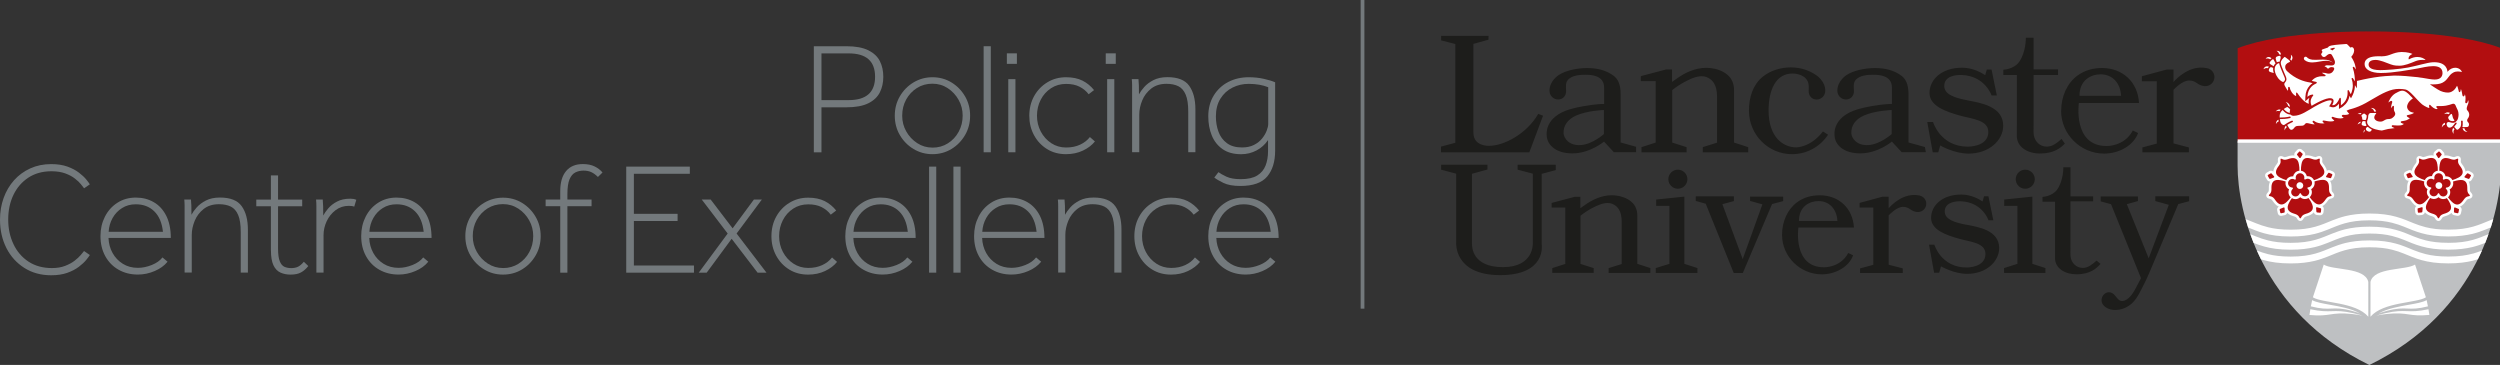 <?xml version="1.0" encoding="UTF-8"?>
<svg id="Layer_1" xmlns="http://www.w3.org/2000/svg" version="1.1" viewBox="0 0 566.09 82.64" preserveAspectRatio="xMinYMid meet">
  <rect x="0" y="0" width="566.09" height="82.64" fill="#333333" stroke="none"/>
  <!-- Generator: Adobe Illustrator 29.8.2, SVG Export Plug-In . SVG Version: 2.1.1 Build 3)  -->
  <defs>
    <style>
      .st0 {
        fill: #73797c;
      }

      .st1 {
        fill: #b20e10;
      }

      .st2 {
        fill: #1d1d1b;
      }

      .st3 {
        fill: #fff;
      }

      .st4 {
        fill: #bec0c2;
      }
    </style>
  </defs>
  <path class="st4" d="M566.35,31.97v5.54c0,10.28-5.04,33.03-29.84,45.14-24.79-12.11-29.84-34.87-29.84-45.14v-5.54h59.67Z"/>
  <path class="st1" d="M536.52,7.12s19.47-.28,29.84,3.8v21.04h-59.67V10.92c10.37-4.08,29.83-3.8,29.83-3.8"/>
  <path class="st3" d="M513.16,13.26c-.06.01-.11.02-.15.03.04-.06.1-.12.18-.19.13-.11.3-.2.51-.2.18,0,.41.07.67.27-.04.02-.08.04-.11.07-.08.06-.15.13-.22.2-.09-.08-.3-.2-.62-.2-.08,0-.16,0-.26.03ZM513.77,15.09c-.16-.05-.3-.07-.42-.07-.32,0-.52.15-.64.31-.09.12-.14.25-.17.34.04-.03.08-.05.13-.08.23-.14.43-.18.6-.18.12,0,.21.02.27.04.09-.19.2-.33.23-.35,0,0,0,0,0,0ZM513.98,14.06s-.04.06-.04.06h0s0,0,0,0h0s-.01.04-.01.04c-.01.03-.02.07-.02.11,0,.08.03.17.16.25.17.1.49.31.76.48.09-.25.24-.48.44-.66l-.41-.78h0s0,0,0,0v-.02s-.04-.05-.04-.05c-.03-.04-.08-.07-.14-.07-.05,0-.12.02-.2.09-.24.19-.41.43-.48.54ZM515.46,27.55c-.09.18-.11.37-.11.51,0,.01,0,.02,0,.03.01-.03.03-.06.05-.09.16-.29.39-.44.58-.52-.03-.13-.06-.26-.08-.39-.23.12-.36.29-.44.45ZM516.24,18.13c.38.31.6.42.73.42.08,0,.14-.04.21-.1.04-.06.1-.13.16-.22.05-.08.07-.17.07-.27,0-.19-.07-.39-.11-.47h0c-.04-.09-.91-2.06-1.14-2.85-.03-.1-.03-.23-.05-.29l-.02-.03s-.03-.01-.06-.01c-.06,0-.15.03-.24.07-.53.32-.72.79-.72,1.3,0,.96.69,2.06,1.18,2.45ZM514.72,15.52s0-.07.01-.11c0-.05-.31-.17-.35-.18-.12-.03-.28-.02-.37.08-.1.11-.27.38-.27.61,0,.09.02.16.08.23.05.07.15.13.29.17.27.08.52.15.75.22-.09-.29-.15-.58-.15-.87,0-.05,0-.11,0-.16ZM516.08,12.3s.06,0,.08,0c.15,0,.26.05.34.1-.04-.38-.18-.59-.34-.72-.18-.14-.39-.17-.55-.17-.04,0-.07,0-.11,0,.04.03.08.05.12.09.33.25.42.53.45.7ZM515.32,13.36c.03.12.07.25.11.37.01.03.14.38.13.39.02-.01.03-.02.05-.03,0,0,0,0,0,0,.13-.07.25-.11.37-.11.06,0,.12.01.17.03.04-.1.09-.24.14-.38.06-.16.11-.32.12-.41,0-.06.01-.13.01-.2,0-.1-.01-.2-.05-.27-.04-.07-.1-.11-.22-.11-.05,0-.11,0-.17.03-.21.06-.49.12-.62.31-.08.12-.06.26-.04.39h0ZM518.84,13.75c.2-.26.27-.49.27-.68,0-.22-.09-.39-.2-.51-.06-.08-.13-.13-.19-.17.01.04.02.09.03.15.02.09.03.18.03.26,0,.32-.13.53-.21.62.09.08.2.19.26.34ZM525.57,12.41v-.03c0-.09.08-.24.13-.32.08-.12.23-.25.16-.41-.04-.1-.15-.15-.15-.26,0-.06.03-.1.09-.15.06-.04.14-.08.23-.1.26-.08,1.07-.37,1.08-.37.08-.07.1-.15.2-.23.1-.08.27-.17.6-.24.84-.18,3.16-.32,3.38-.34.07,0,.16.04.25.12.14.11.3.28.42.42.06.07.11.13.15.18.04.05.06.07.06.07l.03.04.04-.04s.04-.02.09-.04c.05-.01.11-.03.18-.03.1,0,.2.02.29.09.09.07.17.18.22.38.03.1.04.2.04.29,0,.56-.38,1.11-.63,1.4l-.03.03.02.03c.86,1.27,1.02,2.44,1.02,2.82-.1-.15-.27-.4-.27-.4,0,0-.03-.04-.06-.08-.04-.04-.08-.09-.15-.11-.02,0-.04-.01-.06-.01-.04,0-.08.01-.11.04-.03.03-.05.08-.05.13,0,.05.01.1.04.16.38,1.09.45,2.27.45,2.91,0,.02,0,.04,0,.06-.15-.24-.37-.6-.37-.6-.07-.12-.15-.18-.23-.19-.04,0-.08.02-.11.06-.03.03-.04.07-.04.12,0,.03,0,.06.02.09.19.52.26,1.01.26,1.45,0,.6-.13,1.11-.25,1.47-.06.18-.12.33-.17.42-.01.03-.03.05-.04.07-.03-.05-.07-.12-.12-.2-.09-.16-.19-.35-.25-.5-.03-.07-.06-.12-.1-.16-.04-.04-.08-.06-.12-.06-.05,0-.09.03-.11.07-.02.04-.03.09-.03.16,0,.02,0,.05,0,.07,0,.11.01.22.01.33,0,1.02-.4,1.73-.8,2.19-.2.23-.4.39-.55.5-.07.05-.13.09-.17.12,0-.27,0-1.11,0-1.44,0-.06-.02-.12-.05-.17-.03-.04-.07-.08-.13-.08-.03,0-.07.01-.09.04-.03.02-.05.06-.06.1-.29.67-.58,1.05-.83,1.27-.25.22-.47.27-.63.27-.08,0-.14-.01-.18-.03.03-.06.08-.16.14-.28.09-.19.18-.44.18-.67,0-.16-.05-.32-.18-.43-.13-.11-.33-.18-.63-.18-.09,0-.19,0-.29.02-.69.08-1.67.52-2.48.93-.68.35-1.24.68-1.4.78-.16-.34-.22-.65-.22-.92,0-.4.12-.72.25-.95.06-.11.12-.2.17-.26.02-.03.04-.05.06-.07l.02-.02s.03-.03.05-.06c.02-.04.05-.09.05-.14,0-.04-.02-.08-.05-.1-.04-.03-.08-.04-.15-.04-.35.04-.61.16-.81.28-.14.09-.25.18-.33.25.05-1.09.45-1.8.87-2.26.44-.47.9-.66,1.01-.71.09-.04.15-.07.19-.11.04-.04.06-.09.06-.13,0-.02,0-.05,0-.06,0-.04-.03-.06-.06-.08-.07-.05-.16-.06-.17-.06,0,0-.25-.05-.5-.11-.12-.03-.25-.06-.34-.08-.03,0-.06-.02-.08-.02.73-.91,1.77-1.05,2.34-1.05.13,0,.23,0,.3.01.04,0,.06,0,.08,0,.02,0,.03,0,.03,0,.04,0,.08,0,.11,0,.09,0,.16-.02.21-.05.05-.03.08-.08.08-.13,0-.07-.04-.1-.07-.13-.03-.03-.06-.04-.06-.04,0,0-.02-.01-.02-.01-.04-.02-.15-.08-.42-.23-.09-.05-.14-.1-.17-.13-.03-.03-.03-.05-.03-.07v-.02c.06,0,.18.01.31.02.17.01.37.03.45.05.27.1.5.14.7.14.38,0,.65-.16.84-.34.18-.18.28-.39.34-.49.05-.09.08-.19.08-.27,0-.16-.09-.3-.23-.33-.08-.02-.22-.05-.37-.05-.18,0-.39.04-.54.2-.11.11-.2.14-.25.14-.04,0-.06,0-.08-.02h-.02s-.35-.34-.35-.34c-.14-.04-.23-.08-.28-.11-.05-.03-.05-.05-.05-.06l.02-.03s.03-.03.06-.04c.19-.12.3-.15.46-.15.17,0,.4.04.82.04.07,0,.14,0,.22,0,.31,0,.5-.11.62-.25.11-.14.14-.31.14-.46,0-.19-.05-.35-.05-.35,0,0-.22-.6-.63-1.29-.12-.19-.28-.27-.45-.27-.23,0-.45.13-.63.26-.17.13-.28.25-.29.26-.15.13-.3.18-.43.19-.15,0-.29-.07-.4-.17-.11-.11-.18-.25-.2-.38ZM527.8,11.22c.11.04.22.11.31.18,0,0,.03.02.03.02l.03-.03s.13-.11.26-.22c.06-.05.29-.2.27-.29-.02-.15-.66.02-.75.05-.09.03-.16.06-.22.08-.03.01-.05.03-.07.04l-.02.02c-.09.09.12.12.15.13ZM516.48,14.54c.16.57.71,1.86.97,2.46.08.2.14.32.14.33,0,0,.14.29.14.62,0,.15-.03.32-.13.46-.13.19-.24.33-.24.33h0s0,0,0,0h0s-.01.02-.01.02c0,.01-.02.04-.04.06-.03.06-.06.14-.06.24s.03.23.11.37c0,0,.1.18.22.39.12.21.26.45.34.56.03.04.06.08.09.11.03.03.05.05.06.06v-.02s.03-.1.03-.2c0-.02,0-.04,0-.06v-.03c0-.13.01-.3.02-.41,0-.11.1-.17.18-.17.07,0,.15.05.17.13.02.09.06.27.12.44h0s0,.02.02.05c.01.03.03.08.06.14.05.12.14.29.25.46.22.33.55.71,1,.89,0-.05,0-.11,0-.16,0-.22-.01-.38-.01-.44,0-.01,0-.03,0-.05,0-.03,0-.06.01-.09.01-.03.05-.07.09-.07h0s.06.02.09.03c.03.02.05.04.07.06.02.02.04.05.06.07h0l.02.02s.02.04.07.1c.04.06.1.15.18.26.16.22.38.51.65.8.48.54,1.09,1.08,1.65,1.2-.03-.16-.05-.31-.05-.46,0-.31.06-.62.18-.9-.06.05-.12.09-.16.13l-.79.66.04-1.02c.05-1.03.38-1.89,1-2.55.19-.2.4-.38.63-.53-.09-.02-.17-.04-.24-.06-.04-.01-.08-.02-.1-.03l-.22-.06c-1.36-.19-3.33-.79-5.2-2.55-.22-.2-.45-.56-.45-.96,0-.21.06-.42.22-.61.16-.19.41-.37.78-.51h0s0,0,0,0h0s.01,0,.01,0l.04-.02s.06-.05.06-.1c0-.06-.06-.19-.3-.38-.3-.24-.52-.4-.67-.51s-.21-.15-.21-.15h0s0,0,0,0h-.01s-.08,0-.17.1c-.17.16-.75.65-.75,1.25,0,.09.01.18.04.27ZM518.57,24.89h0s0-.04,0-.04c0-.05-.02-.13-.14-.24-.1-.09-.22-.18-.31-.26-.08-.06-.13-.1-.14-.11h-.01s-.03,0-.05,0c-.04,0-.1.01-.16.06-.02,0-.04.02-.08.04-.04.02-.09.05-.15.08-.11.06-.25.15-.4.26.02.03.05.07.08.1.18.22.46.48.8.64.15.07.31.12.48.16-.01-.07-.02-.13-.02-.19,0-.26.09-.46.1-.48h0ZM516.15,24.79c-.28,0-.49.11-.65.24-.08.07-.15.14-.2.21.03-.01.06-.03.09-.04.16-.06.3-.09.44-.09.13,0,.24.02.33.05.07-.11.16-.22.26-.33-.1-.02-.19-.04-.28-.04ZM518.04,23.29c-.17-.11-.36-.15-.49-.17.03.02.05.04.08.06.35.27.43.56.45.73.02,0,.04.01.05.02h.03s0,.02,0,.02l.02.02h0s.17.13.35.28c-.03-.53-.26-.8-.5-.95ZM554.42,25.87h.02c.05-.04.12-.11.21-.21.03-.04.07-.07.11-.1-.18-.08-.35-.12-.5-.12-.26,0-.48.11-.63.22-.08.06-.14.13-.19.19.03-.01.06-.02.09-.04.16-.05.3-.07.42-.07.22,0,.38.07.47.12h0ZM554.36,26.61c0,.2.14.44.27.59.1.11.23.13.36.17.15.03.29.07.45.06.12,0,.44-.06.31-.22-.07-.09-.14-.16-.19-.26-.05-.11-.1-.23-.15-.35-.06-.17-.1-.34-.13-.52,0-.05-.03-.13-.07-.19-.04-.06-.08-.1-.13-.1-.04,0-.1.02-.17.1-.28.3-.34.36-.45.48-.06.07-.09.15-.09.24ZM553.07,28.26c-.12.21-.15.43-.15.59v.02s.03-.06.05-.09c.22-.39.52-.52.67-.55-.01-.06-.02-.12-.02-.18,0-.08.01-.16.03-.24,0,0,0-.01,0-.02-.31.11-.49.28-.6.47ZM537.58,25.25c.08,0,.15,0,.21,0,.05,0,.1,0,.14,0h.02s.06,0,.09,0c-.11-.33-.28-.53-.47-.65-.2-.13-.42-.16-.59-.16-.05,0-.09,0-.13,0,.03.01.06.03.09.04.43.2.57.5.61.65h0s.03.1.03.1ZM555.58,29.05s-.07-.07-.09-.11c-.14.23-.2.45-.2.63,0,.35.2.62.33.77,0-.03-.02-.06-.03-.1-.03-.12-.04-.22-.04-.32,0-.28.1-.47.17-.56h0s.07-.09.07-.09c0-.01-.02-.02-.03-.03-.06-.07-.12-.14-.18-.19ZM558.05,29.14h0s-.01-.09-.01-.09h-.3s0,0,0,0h0s-.08,0-.14-.01c.1.35.28.55.48.67.21.13.44.16.6.16.01,0,.02,0,.04,0-.03-.01-.06-.03-.09-.05-.42-.23-.53-.54-.56-.69ZM517.62,28.46c-.25.24-.32.51-.32.74,0,.13.02.24.04.33,0-.03.02-.06.03-.1.09-.32.28-.52.45-.64-.04-.07-.09-.14-.13-.21-.03-.04-.05-.08-.07-.12ZM534.51,25.6c-.29,0-.53.13-.67.23.03,0,.06,0,.1-.01.05,0,.1,0,.15,0,.16,0,.29.03.4.07.08-.1.17-.19.26-.25-.08-.02-.16-.03-.23-.03ZM534.89,26.95s0,.04,0,.05c0,.05.01.07.06.09.05.03.14.05.31.07.08,0,.16.01.22.01.11,0,.18-.01.24-.03.02-.06.03-.11.05-.17.04-.12.08-.24.1-.33.02-.1.02-.2.03-.3,0-.06,0-.13.01-.19-.12-.11-.3-.29-.39-.35-.06-.04-.13-.08-.21-.08-.06,0-.14.02-.23.09-.09.06-.19.13-.26.2-.07.07-.11.14-.11.21,0,.04.01.09.05.15.11.17.13.31.13.43,0,.06,0,.12,0,.16ZM558.73,27.52c-.05-.08-.08-.17-.08-.27,0-.23.15-.41.27-.59.02-.02.03-.05.04-.07.11-.19.16-.39.16-.61,0-.3-.1-.68-.49-1.07,0-.01-.08-.09-.08-.3,0-.16.04-.39.17-.72.12-.3.24-.55.24-.82,0-.13-.03-.26-.1-.4-.05.22-.12.72-.43.71-.23,0-.22-.29-.19-.46,0-.04.01-.09.02-.15.02-.13.03-.31.03-.51,0-.29-.04-.62-.15-.92-.05.21-.1.35-.18.43-.03.03-.08.05-.13.06-.07,0-.12-.04-.16-.08-.04-.05-.06-.1-.08-.15-.03-.1-.04-.2-.04-.21,0,0-.04-.25-.1-.53-.06-.26-.14-.56-.21-.71-.01.1-.04.22-.06.32-.03.14-.06.36-.24.39-.13.02-.17-.1-.19-.2-.03-.13-.05-.26-.09-.39-.05-.2-.12-.45-.19-.63-.04-.1-.09-.18-.12-.22-.01.02-.02.05-.04.08-.04.08-.09.18-.17.3-.14.24-.35.52-.62.72-.53.4-.96.45-1.29.44-.53,0-1.43-.17-2.2-.68-.44-.29-1.2-.73-1.68-1.09l-.13-.1h.16c.17.01.34.02.51.02.75,0,1.56-.08,2.11-.35.67-.33,1-.74,1.31-1.16.31-.42.6-.84,1.18-1.16.35-.2.73-.26,1.07-.26.41,0,.74.09.9.14-.14-.52-.76-.98-1.51-.98-.54,0-1.15.23-1.69.84l-.09.1v-.13s0-.02,0-.02c0-.01,0-.04,0-.06,0-.06-.02-.14-.04-.23-.05-.19-.14-.45-.33-.71-.37-.52-1.11-1.04-2.59-1.04-.12,0-.24,0-.36.01-1.21.06-3.49.79-5.57,1.19-2.04.39-5.06.59-6.35.59-.48,0-.97-.04-1.38-.14-.42-.1-.77-.26-.99-.5-.15-.16-.23-.36-.23-.6,0-.47.25-.74.57-.89.32-.15.71-.18,1.02-.18.99,0,2.36.61,3.46,1.02.78.29,1.54.29,1.97.29,1.13,0,2.58-.61,3.31-.91.57-.24,1.06-.41,1.92-.41.2,0,.42.01.67.03-.31-.34-.98-.69-1.86-.69-.56,0-1.21.15-1.89.53l-.04.03-.03-.05c-.03-.06-.05-.13-.05-.2,0-.18.09-.38.26-.57.15-.16.36-.31.62-.42-.17-.09-.45-.19-.8-.27-.42-.1-.96-.17-1.54-.17-.06,0-.13,0-.2,0-.95.03-1.59.27-2.22.5-.63.24-1.25.47-2.14.47-.08,0-.16,0-.24,0-.18,0-.36-.01-.54-.01-.86,0-1.66.1-2.23.38-.57.28-.92.71-.92,1.41,0,.59.34,1.09.98,1.44.63.35,1.56.56,2.69.56.02,0,.05,0,.07,0,2.86-.02,6.29-.69,8.37-1.04.69-.12,2.16-.51,3.4-.51.57,0,1.1.08,1.49.32.39.24.64.63.64,1.23,0,.3-.07.67-.33.97-.26.3-.7.51-1.43.51-.84,0-1.81-.24-2.96-.41h-.09c-.24-.05-.5-.08-.78-.12-1.69-.2-3.87-.36-5.1-.36-.12,0-.23,0-.33,0-.94.03-2.74.14-4.43.41-1.76.28-3.41.67-3.92.79v.07l-.02,1.62-.45-.73s0,.06,0,.09c0,.68-.15,1.26-.28,1.62-.07.21-.15.37-.19.47-.02.04-.03.06-.04.09l-.37.72-.34-.57c-.11.69-.41,1.32-.86,1.84-.1.12-.33.33-.57.53-.02.02-.04.03-.06.05-.09.06-.15.11-.21.14l-.69.41v-1.21c-.14.19-.28.35-.43.47-.29.25-.6.37-.92.37-.11,0-.21-.01-.31-.04l-.57-.18.31-.5s.08-.13.13-.23c.12-.24.14-.39.14-.47,0-.02,0-.07-.02-.09-.04-.03-.14-.07-.33-.07-.08,0-.16,0-.24.02-.35.04-1.04.23-2.33.89-.67.34-1.31.72-1.95,1.12-.4.25-.82.48-1.24.71-.6.32-1.24.6-1.92.71-.19.03-.37.05-.56.05-.29,0-.54-.08-.71-.27-.29-.02-.56-.1-.8-.21-.27-.13-.49-.31-.67-.48-.14-.13-.24-.25-.33-.36-.33.29-.62.68-.66,1.16,0,.12-.01.24-.01.36,0,.06,0,.12,0,.19.06,0,.12,0,.18,0,1.32,0,2.05-.21,2.09-.22h.04c.08,0,.15.04.17.12v.05c0,.08-.04.15-.12.17-.01,0-.78.23-2.18.23-.05,0-.1,0-.15,0,.04.37.13.72.29.96.2.31.5.4.62.4,0,0,.04,0,.04,0,1.07-.75,1.77-.99,1.79-1,.02,0,.04,0,.06,0,.07,0,.14.05.17.12,0,.02,0,.04,0,.06,0,.07-.05.14-.13.17h-.03s-.07.04-.13.07c-.11.05-.29.13-.5.25-.14.07-.3.17-.48.27,0,.01-.01.02-.01.04,0,.03.01.07.05.13.16.23.32.53.44.7.09.12.24.26.44.26.18,0,.41-.11.68-.49.17-.2.37-.38.77-.39l.97-.05h.02s.03,0,.05,0c.04,0,.1-.02.16-.04.13-.04.28-.13.38-.27.07-.1.13-.17.21-.21.08-.05.16-.07.26-.07.16,0,.36.05.65.12.41.1.74.17.95.17.07,0,.12,0,.16-.02-.03-.03-.07-.07-.11-.11-.09-.09-.2-.19-.27-.29-.05-.07-.09-.14-.09-.21,0-.04.01-.08.04-.1.06-.06.12-.09.18-.09.07,0,.12.03.16.06.04.03.07.06.09.08.4.3,1.16.48,1.77.48.17,0,.33-.01.47-.04-.1-.06-.26-.16-.35-.27-.05-.06-.1-.12-.1-.19,0-.04.02-.09.05-.12.05-.05.12-.05.19-.05.18,0,.42.06.42.06,0,0,.04,0,.11.02.07.01.17.03.28.05.23.04.54.08.83.08.32,0,.62-.05.79-.18-.31-.29-.53-.5-.53-.5,0-.01-.08-.07-.08-.17,0-.04.01-.09.05-.13.04-.05.1-.07.16-.07.12,0,.24.07.25.07,0,0,.05.02.13.05.08.03.21.06.35.1.29.07.66.15,1.02.15.3,0,.58-.06.78-.2-.24-.1-.37-.23-.38-.24,0,0-.06-.06-.06-.16,0-.03,0-.07.03-.1.03-.05.08-.08.13-.1.05-.02.1-.02.14-.02.03,0,.05,0,.07,0,.11.01.21.02.31.02.57,0,.9-.16,1-.23l-.59-.72c.07-.03.23-.12.25-.12.07-.03.17-.1.28-.13.22-.05.54-.14.92-.26.77-.24,1.8-.63,2.86-1.22,2.07-1.14,4.11-2.56,6.14-3.05.5-.12,1-.16,1.47-.16.55,0,1.06.06,1.44.14.36.08.8.41,1.25.84.45.43.92.95,1.33,1.39.47.51.87.88,1.04,1.03.06.05.08.08.09.08,0,0,.06.05.16.12.1.07.25.17.42.27.32.19.72.39,1.08.46-.02-.12-.18-.87.15-.72.14.06.22.21.32.31.13.13.28.24.43.35.25.17.52.3.76.3.08,0,.16-.02.23-.05-.15-.18-.27-.33-.27-.33,0,0-.05-.05-.05-.13,0-.05.03-.1.08-.13.06-.03.14-.05.26-.05.04,0,.09,0,.15,0,.1,0,.26.01.45.01.35,0,.82-.02,1.23-.09.57-.1,1.07-.27,1.28-.34.07-.03.11-.04.11-.04,0,0,.15-.06.31-.06.09,0,.18.02.26.07.12.08.2.22.26.35.06.14.11.28.15.36.18.4.51.87.51,1.65,0,.11,0,.23-.02.36-.03.2-.08.65-.3.96-.38.53-.76.56-.8.56-.02,0-.09.01-.2.01-.07,0-.15,0-.23-.02-.27-.05-.53-.16-.73-.16-.06,0-.11.01-.16.04-.22.11-.27.27-.28.42,0,.18.08.35.12.41h0s.01.04.02.06c.02.04.05.09.09.14.09.1.23.2.47.2.03,0,.05,0,.08,0,.18-.02.36-.13.51-.25.14-.12.25-.26.29-.31l.02-.02.35-.49s.02-.02.04-.04c.03-.02.07-.05.12-.05.03,0,.06,0,.08.02.06.03.09.1.09.15,0,.04,0,.07-.02.1,0,.03-.02.05-.03.06,0,0-.03.04-.08.1-.04.05-.1.12-.15.18-.11.13-.21.26-.22.27v.02s-.02.04-.02.06c0,.04.01.09.09.16.1.09.19.19.27.3.07.08.12.17.23.2.23.07.46-.21.59-.35.11-.12.22-.26.27-.41.07-.22.09-.47.09-.66,0-.11,0-.21-.01-.28,0-.07-.01-.11-.01-.11,0,0,0-.02,0-.05,0-.03,0-.07.03-.11.02-.04.07-.07.13-.08h.04c.08,0,.14.04.16.09.02.04.02.08.02.09v.17c0,.13,0,.33,0,.51,0,.18-.02.35-.06.45,0,.02-.01.04-.01.06,0,.03,0,.04.02.06.01.01.03.03.05.03.04.02.1.02.12.02,0,0,.83-.03.83-.03h.01s.14,0,.24-.07c.1-.06.19-.17.22-.39,0-.05,0-.09,0-.13,0-.18-.05-.28-.11-.36-.06-.08-.14-.14-.2-.23ZM546.34,25.47c-.17-.03-.4-.09-.61-.21-.41-.24-.68-.72-.68-1.08,0-.39.23-.9.57-1.27.25-.27.53-.48.75-.64,0,0-.95-.97-1.04-1.05-.31-.27-.64-.53-1.04-.64-.43-.12-.83.02-1.22.21-.24.12-.5.24-.72.38-.94.59-1.4,1.65-1.54,2.05.04-.03.08-.07.13-.1.15-.11.32-.23.43-.26.04-.01.08-.02.11-.02.08,0,.14.03.17.09.03.05.04.1.04.15,0,.08-.02.15-.02.15,0,0-.02.05-.04.13-.03.09-.06.21-.1.35-.06.23-.11.53-.13.81.19-.28.37-.47.38-.48,0,0,.02-.02.04-.04.03-.02.06-.04.11-.04.03,0,.07.01.1.04.02.02.04.05.04.08,0,.03.01.07.01.11,0,.36-.08.72.11,1.05.16.29.26.52.11.84-.12.26-.4.5-.64.67-.15.1-.31.16-.54.19-.2.02-.52,0-.8.1-.35.11-.63.39-.99.47-.1.02-.21.03-.33.03-.41,0-.89-.13-1.18-.44-.15-.16-.2-.34-.2-.5,0-.44.37-.82.4-.85l.02-.03s.02-.05.02-.08v-.03s-.05-.02-.11-.02c-.04,0-.09,0-.15,0-.34,0-.91-.01-.92-.01,0,0-.23,0-.38.13l-.02.02s-.03.04-.06.07c-.04.06-.1.15-.13.25-.06.16-.02.37-.07.66-.05.26-.2.58-.22.79,0,.04,0,.08,0,.12,0,.3.13.53.23.67.36.49,1,.8,1.62.98.62.19,1.2.26,1.43.28.05,0,.08,0,.09,0,.09-.02,1.04-.28,1.37-.34.32-.06,1.13-.16,1.49-.2,0,0-.52-.26-.52-.26,0,0-.03-.02-.07-.05-.03-.03-.07-.08-.07-.15,0-.02,0-.05.02-.08.02-.05.06-.08.1-.1.04-.02.08-.02.12-.02.05,0,.09,0,.1.01.01,0,.14.02.33.03.2.01.47.03.74.03.21,0,.41,0,.59-.03.43-.05.66-.24.76-.34-.02,0-.05-.01-.08-.02-.09-.02-.19-.04-.24-.07-.07-.03-.2-.09-.26-.13-.02-.02-.06-.04-.09-.07-.03-.03-.05-.08-.05-.13,0,0,0-.02,0-.02,0-.04.03-.07.05-.09.03-.02.06-.03.09-.05.06-.02.11-.03.12-.03,0,0,.16-.02.38-.06.21-.04.48-.09.67-.16.28-.1.62-.33.77-.45-.05-.02-.11-.04-.18-.08-.15-.07-.32-.16-.42-.27,0,0-.03-.03-.05-.06-.03-.04-.06-.08-.06-.14v-.04s.05-.05.08-.07c.03-.02.06-.03.09-.04.06-.02.11-.03.11-.03,0,0,.05,0,.12-.02.08-.02.18-.04.3-.07.23-.06.52-.14.71-.25.11-.06.19-.12.21-.18,0,0-.02,0-.03,0-.05-.01-.12-.02-.21-.04ZM534,27.9c-.08.11-.13.21-.17.3.02-.02.05-.04.08-.06.2-.16.39-.23.55-.25.01-.07.03-.13.04-.17v-.03s0,0,0,0c.02-.05.04-.11.05-.16-.26.07-.45.21-.57.38ZM535.98,28.78c-.05.04-.1.09-.13.12-.02.02-.05.05-.07.08-.02.03-.04.07-.04.09,0,.03-.02.08-.02.14,0,.07.02.16.08.25.06.09.17.19.36.27.15.07.27.09.37.09.19,0,.31-.09.4-.21.07-.1.11-.21.13-.29-.34-.16-.66-.36-.92-.62-.04,0-.1.03-.15.07ZM535.87,28.38c-.11-.17-.23-.44-.23-.77,0-.05,0-.1,0-.15h0c-.12-.02-.28-.03-.38-.03-.02,0-.04,0-.05,0h-.03s-.07,0-.09,0c-.05,0-.08,0-.12.05-.04.04-.09.13-.14.29-.03.09-.07.23-.07.35,0,.06.01.11.04.16.03.04.06.08.13.11.28.11.48.15.65.15h.03s.11-.01.16-.04c.05-.03.08-.06.1-.11ZM535.41,29.33c-.2.25-.23.54-.23.74,0,0,0,.02,0,.02.01-.03.03-.06.05-.09.07-.14.16-.25.24-.33-.04-.09-.06-.18-.06-.28,0-.02,0-.04,0-.06ZM521.83,13.59c.25.21.55.36.85.44.3.08.6.11.89.11.57,0,1.11-.11,1.64-.2.53-.09,1.05-.18,1.58-.18.52,0,1.06.12,1.5.45-.4-.38-.94-.59-1.48-.66-.55-.08-1.1-.05-1.63-.03-.54.02-1.07.05-1.57,0-.5-.06-.95-.23-1.24-.55l-.04-.04c-.17-.14-.42-.11-.56.06-.14.18-.11.44.06.58h.01Z"/>
  <path class="st3" d="M523.26,69.37c.09-.48.18-.95.29-1.41h0c.89.49,2.38.75,4.09,1.06,2.23.39,4.89.87,6.75,1.96-.47-.19-1.04-.38-1.76-.57-2.37-.64-3.58-.59-4.76-.54-1.14.05-2.32.09-4.61-.5ZM549.89,70.02c-2.41.52-3.67.48-4.88.43-1.25-.04-2.44-.08-4.86.46-.89.2-1.56.39-2.08.57.58-.14,1.33-.27,2.32-.38,2.54-.27,3.79-.09,5,.09,1.15.17,2.34.34,4.71.12-.06-.44-.13-.87-.21-1.29ZM538.65,70.98c.47-.19,1.04-.38,1.75-.57,2.37-.64,3.58-.59,4.76-.54,1.14.05,2.32.09,4.61-.5-.09-.48-.18-.95-.29-1.41,0,0,0,0,0,0-.89.5-2.38.76-4.09,1.06-2.24.39-4.89.87-6.75,1.96ZM528.02,70.46c-1.21.04-2.46.08-4.87-.43-.08.43-.15.85-.21,1.29,2.36.23,3.55.05,4.7-.12,1.21-.18,2.46-.36,5-.09.99.11,1.74.24,2.32.38-.51-.18-1.18-.37-2.08-.57-2.42-.54-3.6-.5-4.86-.46ZM526.18,59.91l-2.46,7.41c2.07,1.34,9.69,1.01,12.55,4.4v-7.89c-.77-3.37-8.02-2.58-10.09-3.92ZM546.85,59.91c-2.07,1.34-9.32.55-10.09,3.92v7.89c2.86-3.39,10.48-3.06,12.55-4.4l-2.46-7.41Z"/>
  <g>
    <path class="st3" d="M513.01,40.14l.34.59c.14.23.39.38.66.38h.02c-.16.3-.26.69-.28,1.2,0,.09,0,.19,0,.29,0,.25,0,.62-.08.78-.04.07-.11.15-.18.22-.16.18-.43.48-.3.88h0c.13.41.52.49.76.54.1.02.2.04.27.08.17.08.39.38.53.58.06.08.11.16.17.23.34.44.71.73,1.09.88-.29.16-.46.5-.38.83l.14.66c.07.35.39.6.75.6.05,0,.11,0,.16-.02l.66-.14c.28-.06.49-.27.57-.53.26.26.61.48,1.06.64.08.03.18.06.27.09.24.07.59.18.72.32.05.06.1.15.16.24.12.21.32.56.75.56h0s0,0,0,0c.42,0,.63-.35.75-.56.05-.09.1-.18.16-.24.12-.14.48-.25.72-.32.1-.03.19-.06.27-.09.52-.19.91-.45,1.17-.77.02.12.08.24.16.34.13.16.31.26.51.28l.68.07s.05,0,.08,0c.39,0,.72-.3.76-.69l.07-.68c.02-.2-.04-.4-.17-.56-.05-.06-.1-.11-.16-.15.33-.16.64-.43.93-.8.06-.07.11-.15.17-.23.14-.2.36-.5.53-.58.07-.03.17-.05.27-.08.24-.05.63-.13.76-.54h-.01s0,0,0,0h.01c.13-.4-.14-.7-.3-.88-.07-.07-.14-.15-.18-.22-.09-.16-.09-.53-.09-.78,0-.1,0-.2,0-.29-.02-.6-.16-1.03-.37-1.35.03,0,.06,0,.1,0,.3,0,.58-.18.7-.46l.27-.62c.08-.19.09-.39.01-.58-.07-.19-.22-.34-.4-.42l-.62-.27c-.1-.04-.2-.06-.31-.06-.17,0-.33.06-.46.16-.05-.36-.21-.74-.48-1.14-.05-.08-.11-.15-.17-.23-.15-.2-.37-.5-.39-.68,0-.08,0-.18.01-.28.02-.24.07-.64-.28-.89l-.05.07h0s.05-.07.05-.07c-.12-.09-.26-.13-.41-.13-.2,0-.36.07-.52.14-.09.04-.19.08-.26.1-.02,0-.05,0-.08,0-.2,0-.47-.09-.69-.17-.1-.03-.19-.06-.28-.09-.31-.09-.6-.13-.87-.13-.16,0-.34.02-.53.07.06-.12.08-.24.07-.37-.01-.2-.1-.39-.25-.53l-.51-.45c-.14-.13-.32-.19-.51-.19-.22,0-.42.09-.57.25l-.45.51c-.19.21-.24.51-.15.76-.13-.02-.25-.03-.36-.03-.26,0-.55.04-.87.13-.09.02-.18.06-.28.09-.22.07-.49.17-.69.17-.03,0-.06,0-.08,0-.08-.02-.17-.06-.26-.1-.16-.07-.32-.14-.52-.14-.15,0-.3.05-.41.13h0s0,0,0,0c-.34.25-.3.65-.28.89.01.1.02.2.01.28-.02.18-.24.48-.39.68-.06.08-.12.16-.17.23-.31.46-.47.9-.49,1.31-.14-.13-.33-.21-.53-.21-.13,0-.27.04-.38.1l-.59.34c-.18.1-.3.27-.35.46-.05.2-.02.4.08.58"/>
    <path class="st3" d="M520.8,38.65c.76,0,1.39.54,1.54,1.25.07,0,.14-.01.21-.01.68,0,1.28.44,1.49,1.08.23.72-.08,1.49-.72,1.85.14.29.18.61.14.93-.07.41-.29.78-.63,1.02-.27.2-.59.3-.92.3-.39,0-.77-.15-1.06-.41-.29.28-.68.44-1.08.44-.33,0-.65-.1-.92-.3-.61-.44-.81-1.25-.51-1.92-.28-.15-.51-.38-.65-.67-.19-.37-.22-.8-.09-1.2.21-.65.81-1.08,1.49-1.08.06,0,.12,0,.17,0,.06-.31.21-.6.43-.83.3-.3.69-.46,1.11-.46"/>
    <path class="st1" d="M521.01,38.66c.66.09,1.2.59,1.33,1.24.07,0,.14-.01.21-.01.61,0,1.16.35,1.42.9.53-.14.99-.38,1.27-.52,1.24-.61,1.33-1.43.68-2.4-.19-.29-.61-.74-.66-1.19-.03-.33.1-.67-.02-.75h0c-.12-.09-.4.14-.72.21-.44.09-.99-.16-1.33-.26-1.12-.32-1.87.02-2.07,1.39-.05.32-.13.84-.1,1.4M520.69,35.76c.07.06.18.06.24-.01l.44-.72c.06-.07.06-.18-.01-.24l-.51-.45c-.07-.06-.18-.06-.24.01l-.45.51c-.06.07-.06.18.01.24l.52.67ZM516.45,40.28c.28.14.72.37,1.24.51.26-.53.8-.86,1.4-.86.06,0,.12,0,.17.01.05-.31.21-.6.43-.83.26-.27.61-.42.98-.45.03-.55-.05-1.06-.1-1.37-.2-1.37-.95-1.7-2.08-1.39-.33.1-.89.35-1.33.26-.33-.07-.61-.3-.72-.21s.01.42-.02.75c-.05.44-.46.9-.66,1.19-.65.97-.56,1.79.68,2.4M513.52,39.84l.34.59c.05.08.15.11.24.06l.79-.29c.08-.05.11-.15.06-.24l-.55-.64c-.05-.08-.15-.11-.24-.06l-.59.34c-.08.05-.11.15-.06.24M526.8,40.14l.82.2c.09.04.19,0,.23-.09l.27-.62c.04-.09,0-.19-.09-.23l-.62-.27c-.09-.04-.19,0-.23.09l-.47.7c-.04.09,0,.19.09.23M517.32,47.1c-.02-.09-.11-.15-.21-.13l-.78.32c-.09.02-.15.11-.13.21l.14.66c.02.09.11.15.21.13l.66-.14c.09-.02.15-.11.13-.21l-.03-.84ZM527.37,42.31c-.04-1.16-.6-1.77-1.96-1.54-.31.05-.82.13-1.33.33.16.68-.15,1.39-.75,1.73.14.29.19.61.14.93-.06.34-.22.66-.47.89.29.43.63.77.84.98.97.99,1.77.82,2.49-.1.22-.27.52-.81.92-.99.31-.13.66-.11.71-.26h0c.04-.14-.26-.34-.42-.62-.22-.39-.15-1-.17-1.34M518.34,42.88c-.28-.15-.51-.38-.65-.67-.18-.35-.22-.74-.12-1.11-.49-.18-.97-.26-1.27-.31-1.36-.23-1.92.38-1.96,1.54-.01.35.06.96-.17,1.34-.17.29-.47.48-.42.62h0c.05.14.41.12.71.26.41.18.71.71.92.99.72.92,1.53,1.08,2.49.1.21-.21.54-.55.83-.97-.5-.46-.64-1.19-.36-1.8M525.44,47.15l-.81-.23c-.1,0-.18.06-.19.15l.07.84c0,.09.06.18.15.19l.68.07c.09,0,.18-.06.19-.15l.07-.68c0-.1-.06-.18-.16-.19M523.41,45.94c.64,1.22.23,1.94-.86,2.34-.33.12-.93.24-1.23.57-.22.25-.32.6-.46.6s-.24-.35-.46-.6c-.3-.33-.9-.45-1.23-.57-1.09-.4-1.5-1.12-.86-2.34.14-.26.35-.68.65-1.07.24.15.52.22.81.22.41,0,.79-.16,1.08-.43.29.26.66.41,1.06.41.29,0,.58-.08.83-.23.32.41.54.84.68,1.11"/>
    <path class="st1" d="M518.79,42.42c.08.03.17.04.26.05,0,0,0,0,0,0,.05,0,.09.03.13.07.05.07.04.17-.02.23h0c-.06.05-.11.11-.16.17-.32.44-.22,1.05.22,1.36.44.32,1.05.22,1.36-.22.05-.07.09-.15.12-.23h0s.06-.08.11-.1c.09-.03.18.01.21.09h0c.03.07.07.14.11.21.32.44.93.53,1.36.22.44-.32.53-.93.22-1.36-.05-.07-.11-.14-.18-.19h0s-.06-.08-.06-.13c0-.09.07-.16.16-.17,0,0,0,0,0,0,.08,0,.16-.02.23-.04.51-.17.79-.72.63-1.23-.17-.51-.72-.79-1.23-.63-.09.03-.16.07-.24.11h0s-.09.03-.14.02c-.09-.03-.13-.12-.12-.2h0c.02-.08.03-.15.03-.24,0-.54-.44-.98-.98-.98s-.98.44-.98.98c0,.09.01.18.03.26h0s0,.1-.03.14c-.05.07-.15.09-.23.05h0c-.07-.04-.14-.08-.22-.1-.51-.17-1.06.11-1.23.63-.17.51.11,1.06.63,1.23"/>
    <path class="st3" d="M520,42.02c0-.43.34-.77.77-.77s.77.34.77.77-.34.77-.77.77-.77-.34-.77-.77"/>
  </g>
  <g>
    <path class="st3" d="M560.01,40.14l-.34.59c-.13.23-.39.38-.66.38h-.02c.16.3.26.69.28,1.2,0,.09,0,.19,0,.29,0,.25,0,.62.08.78.04.07.11.15.18.22.16.18.43.48.3.88h0c-.13.41-.52.49-.76.54-.1.02-.2.04-.27.08-.17.08-.39.38-.53.58-.06.08-.11.16-.17.23-.34.44-.71.73-1.09.88.29.16.46.5.38.83l-.14.66c-.07.35-.39.6-.75.6-.05,0-.11,0-.16-.02l-.66-.14c-.28-.06-.49-.27-.57-.53-.26.26-.61.48-1.06.64-.08.03-.18.06-.27.09-.24.07-.59.18-.72.32-.05.06-.1.15-.16.24-.12.21-.32.56-.75.56h0s0,0,0,0c-.42,0-.63-.35-.75-.56-.05-.09-.1-.18-.16-.24-.12-.14-.48-.25-.72-.32-.1-.03-.19-.06-.27-.09-.52-.19-.91-.45-1.17-.77-.02.12-.08.24-.16.34-.13.16-.31.26-.51.28l-.68.07s-.05,0-.08,0c-.39,0-.72-.3-.76-.69l-.07-.68c-.02-.2.04-.4.17-.56.05-.06.1-.11.16-.15-.33-.16-.64-.43-.93-.8-.06-.07-.11-.15-.17-.23-.14-.2-.36-.5-.53-.58-.07-.03-.17-.05-.27-.08-.24-.05-.63-.13-.76-.54h.01s0,0,0,0h-.01c-.13-.4.14-.7.3-.88.07-.07.14-.15.18-.22.09-.16.09-.53.09-.78,0-.1,0-.2,0-.29.02-.6.16-1.03.37-1.35-.03,0-.06,0-.1,0-.3,0-.58-.18-.7-.46l-.27-.62c-.08-.19-.09-.39-.01-.58.07-.19.22-.34.4-.42l.62-.27c.1-.04.2-.06.31-.06.17,0,.33.06.46.16.05-.36.21-.74.48-1.14.05-.08.11-.15.17-.23.15-.2.37-.5.39-.68,0-.08,0-.18-.01-.28-.02-.24-.07-.64.28-.89l.05.07h0s-.05-.07-.05-.07c.12-.09.26-.13.41-.13.2,0,.36.07.52.14.09.04.19.08.26.1.02,0,.05,0,.08,0,.2,0,.47-.09.69-.17.1-.03.19-.06.28-.09.31-.09.6-.13.87-.13.16,0,.34.02.53.07-.06-.12-.08-.24-.07-.37.01-.2.1-.39.25-.53l.51-.45c.14-.13.32-.19.51-.19.22,0,.42.09.57.25l.45.51c.19.21.24.51.15.76.13-.02.25-.03.36-.03.26,0,.55.04.87.13.09.02.18.06.28.09.22.07.49.17.69.17.03,0,.06,0,.08,0,.08-.02.17-.06.26-.1.16-.07.32-.14.52-.14.15,0,.3.05.41.13h0s0,0,0,0c.34.25.3.65.28.89-.01.1-.02.2-.01.28.02.18.24.48.39.68.06.08.12.16.17.23.31.46.47.9.5,1.31.14-.13.33-.21.53-.21.13,0,.27.04.38.1l.59.34c.18.1.3.27.35.46.05.2.02.4-.08.58"/>
    <path class="st3" d="M552.21,38.65c-.76,0-1.39.54-1.54,1.25-.07,0-.14-.01-.21-.01-.68,0-1.28.44-1.49,1.08-.23.72.08,1.49.72,1.85-.14.29-.18.61-.14.93.07.41.29.78.63,1.02.27.2.59.3.92.3.39,0,.77-.15,1.06-.41.29.28.68.44,1.08.44.33,0,.65-.1.92-.3.61-.44.81-1.25.51-1.92.28-.15.51-.38.65-.67.19-.37.22-.8.09-1.2-.21-.65-.81-1.08-1.49-1.08-.06,0-.12,0-.17,0-.06-.31-.21-.6-.43-.83-.3-.3-.69-.46-1.11-.46"/>
    <path class="st1" d="M552.01,38.66c.03-.56-.05-1.08-.1-1.4-.2-1.37-.95-1.7-2.07-1.39-.33.1-.89.35-1.33.26-.33-.07-.61-.3-.72-.21h0c-.12.09.01.42-.02.75-.05.44-.46.9-.66,1.19-.65.97-.56,1.79.68,2.4.28.14.74.37,1.27.52.26-.54.8-.9,1.42-.9.07,0,.14,0,.21.01.13-.65.67-1.15,1.33-1.24M552.84,35.1c.07-.06.08-.17.01-.24l-.45-.51c-.06-.07-.17-.08-.24-.01l-.51.45c-.07.06-.08.17-.01.24l.44.72c.06.07.17.08.24.01l.52-.67ZM556.57,40.28c1.24-.61,1.33-1.43.68-2.4-.2-.29-.61-.74-.66-1.19-.03-.33.1-.67-.02-.75s-.4.14-.72.21c-.44.09-.99-.16-1.33-.26-1.12-.32-1.87.02-2.08,1.39-.05.31-.13.83-.1,1.37.37.03.71.19.98.45.23.23.38.52.43.83.06,0,.12-.01.17-.01.6,0,1.14.34,1.4.86.51-.14.96-.37,1.24-.51M559.5,39.84c.05-.08.02-.19-.06-.24l-.59-.34c-.08-.05-.19-.02-.24.06l-.55.64c-.05.08-.02.19.06.24l.79.29c.08.05.19.02.24-.06l.34-.59M546.22,40.14c.09-.04.13-.14.09-.23l-.47-.7c-.04-.09-.14-.13-.23-.09l-.62.27c-.08.04-.12.14-.09.23l.27.62c.04.09.14.13.23.09l.82-.2M555.67,47.94c-.02.09.04.19.13.21l.66.14c.09.02.19-.04.21-.13l.14-.66c.02-.09-.04-.18-.13-.21l-.78-.32c-.09-.02-.19.04-.21.13l-.03.84ZM545.65,42.31c-.01.35.06.96-.17,1.34-.17.29-.47.48-.42.62h0c.05.14.4.12.71.26.41.18.71.72.92.99.72.92,1.53,1.08,2.49.1.21-.22.55-.56.84-.98-.25-.24-.41-.55-.47-.89-.05-.32,0-.64.14-.93-.6-.34-.91-1.04-.75-1.73-.51-.2-1.02-.28-1.33-.33-1.36-.23-1.92.38-1.96,1.54M554.68,42.88c.28.61.14,1.34-.36,1.8.29.42.62.75.83.97.97.99,1.77.82,2.49-.1.22-.27.52-.81.92-.99.31-.14.67-.12.71-.26h0c.04-.14-.26-.34-.42-.62-.22-.39-.15-1-.17-1.34-.04-1.16-.6-1.77-1.96-1.54-.3.05-.78.13-1.27.31.1.37.06.77-.12,1.11-.15.29-.37.52-.65.67M547.58,47.15c-.1,0-.17.09-.16.19l.07.68c0,.09.09.16.19.15l.68-.07c.09,0,.16-.09.15-.19l.07-.84c0-.09-.09-.16-.19-.15l-.81.23M549.6,45.94c.14-.27.36-.7.68-1.11.25.15.53.23.83.23.39,0,.77-.15,1.06-.41.29.28.68.43,1.08.43.29,0,.56-.08.81-.22.3.4.52.81.65,1.07.64,1.22.23,1.94-.86,2.34-.33.12-.93.24-1.23.57-.22.25-.31.6-.46.6s-.24-.35-.46-.6c-.3-.33-.9-.45-1.23-.57-1.09-.4-1.5-1.12-.86-2.34"/>
    <path class="st1" d="M554.23,42.42c-.08.03-.17.04-.26.05,0,0,0,0,0,0-.05,0-.1.03-.13.07-.05.07-.04.17.03.23h0c.06.05.11.11.16.17.32.44.22,1.05-.22,1.36-.44.32-1.05.22-1.36-.22-.05-.07-.09-.15-.12-.23h0s-.06-.08-.11-.1c-.09-.03-.18.01-.21.09h0c-.03.07-.07.14-.11.21-.32.44-.93.53-1.37.22-.44-.32-.53-.93-.22-1.36.05-.07.11-.14.18-.19h0s.06-.08.06-.13c0-.09-.07-.16-.16-.17,0,0,0,0,0,0-.08,0-.16-.02-.23-.04-.51-.17-.79-.72-.63-1.23.17-.51.72-.79,1.23-.63.09.03.16.07.23.11h0s.09.03.14.02c.09-.03.13-.12.12-.2h0c-.02-.08-.03-.15-.03-.24,0-.54.44-.98.98-.98s.98.44.98.98c0,.09-.01.18-.03.26h0s0,.1.03.14c.05.07.15.09.23.05h0c.07-.04.14-.08.22-.1.51-.17,1.06.11,1.23.63.17.51-.11,1.06-.63,1.23"/>
    <path class="st3" d="M553.02,42.02c0-.43-.34-.77-.77-.77s-.77.34-.77.77.34.77.77.77.77-.34.77-.77"/>
  </g>
  <path class="st2" d="M396.02,25.1c0-3.08.91-5.92,3.12-7.72,1.68-1.37,4.02-2.12,6.35-2.12s4.2.7,5.76,1.76c0,0,2.06,1.29,2.06,3.52,0,1.1-.88,2-1.96,2s-1.86-.86-1.8-2c.02-.54.1-1.47-.23-2.15-.9-1.83-3.46-1.74-3.46-1.74-3.75,0-5.39,3.74-5.39,8.36,0,6.14,3.37,8.36,6.26,8.36,0,0,3.25.05,6.05-3.61l1.16.74c-1.75,2.66-4.74,4.41-8.15,4.41-5.39,0-9.76-4.4-9.76-9.82ZM403.77,44.52h-7.49v.98l2.79.77-4.46,12.4-4.6-12.44,2.61-.7v-1.08h-8.64v1.05l2.26.63,6.34,15.68h2.06l6.62-15.61,2.51-.66v-1.01ZM349.11,39.39h0s0-.02,0-.03l3.17-.84v-1.22h-8.64v1.12l3.44.9v15.85s.25,5.32-6.76,5.32-7.01-4.62-7.01-5.32v-15.82l3.5-.97v-1.08h-10.49v1.12l3.41.91v15.59s-.58,7.38,9.97,7.38,9.4-6.96,9.4-6.96v-15.94ZM488.03,45.53l3.07.84-4.56,12.12-4.95-12.26,2.51-.7v-1.05h-8.43v1.12l2.34.63,6.79,16.76c-.45.82-.88,1.64-1.3,2.47-.51.99-1.61,2.59-2.85,2.7-1.15.1-1.45-1.29-2.35-1.78-1.64-.89-3.16,1.29-2.06,2.66.54.68,1.48,1.09,2.32,1.14.92.06,1.89-.11,2.72-.51.46-.22.93-.51,1.32-.84.79-.7,1.37-1.57,1.86-2.49.81-1.53,1.58-3.04,2.25-4.64.58-1.36,1.15-2.73,1.73-4.09.7-1.65,1.39-3.31,2.09-4.96.61-1.43,1.2-2.87,1.81-4.3.29-.69.58-1.38.87-2.08,0-.02.01-.04.02-.05l2.47-.66v-1.12h-7.66v1.08ZM349.4,26.2l-.93-.35h0s-.16-.06-.16-.06c-2.59,4.51-7.75,7.23-11.13,7.23,0,0-3.55.18-3.55-2.98h0V9.94l3.4-.95.04-.87h-10.75v1.02l3.22.83v22.36l-3.25.87v1.29h20.01l3.1-8.29ZM374.91,32.28l-3.22,1.04v1.17h10.21v-1.17l-3.25-1.04v-11.88c.9-.71,1.85-1.35,2.86-1.88,1.26-.67,2.89-1.45,4.36-1.22.74.11,1.59.63,2.04,1.24.67.91.89,2.14.89,3.25v10.43c-.01-.08-.01.09-.01.09l-3.22,1v1.18h10.29v-1.17s-3.21-1.04-3.21-1.04v-11.92c0-1.33-.46-2.55-1.49-3.42-1.08-.91-2.45-1.38-3.84-1.53-2.49-.28-4.91.59-6.97,1.92-.59.39-1.17.8-1.74,1.21v-2.81h-1.36l-5.71,1.51v1.13h3.37v13.91ZM388.79,32.21v.07-.07ZM367.21,59.7v.07-.07ZM370.75,59.74v-10.93c0-1.23-.42-2.34-1.37-3.14-.99-.84-2.25-1.26-3.53-1.41-2.29-.26-4.51.54-6.4,1.77-.54.35-1.07.73-1.6,1.11v-2.58h-1.25l-5.25,1.39v1.04h3.09v12.77l-2.95.95v1.08h9.38v-1.08l-2.99-.95v-10.91c.82-.65,1.7-1.24,2.63-1.73,1.16-.61,2.66-1.33,4.01-1.12.68.1,1.46.58,1.87,1.14.62.84.82,1.96.82,2.99v9.57c-.01-.05-.01.09-.01.09l-2.95.92v1.09h9.45v-1.1s-2.95-.96-2.95-.96ZM445.44,22.7c-2.87-.55-5.19-1.32-5.19-3.24,0-2.32,2.78-2.53,3.94-2.48,5.31.19,6.78,4.64,6.78,4.64h1.19l-1.2-5.87h-1.07l-.37,1.27c-.93-.62-2.87-1.69-5.22-1.69-4.69,0-7.39,2.72-7.39,5.72s3.84,4.24,6.74,5.08c2.81.81,6.58.97,6.58,3.75,0,3.4-4.62,3.33-4.62,3.33-6.27,0-7.9-5.59-7.9-5.59h-1.31l1.24,6.87h1.25l.45-1.55s3.12,1.84,6.42,1.84c4.69,0,7.84-3.06,7.84-6.32,0-4.39-5.15-5.18-8.16-5.75ZM471.58,60.65c-1.5,0-2.49-1.16-2.7-2.37-.09-.51-.05-1.46-.05-2.3v-10.39h5.13v-1.12h-5.12v-6.6h-1.63s.08,2.94-1.38,5.03c-1.11,1.59-3.33,1.68-3.33,1.68v1.1h2.83v10.59c0,.84,0,1.64,0,2.16,0,2.33,2.27,3.68,4.82,3.68,3.29,0,4.61-1.42,5.49-2.34l-.89-.76c-1,.85-1.9,1.66-3.16,1.66ZM456.68,28.44c0,.91,0,1.78,0,2.34,0,2.52,2.45,3.98,5.21,3.98,3.24,0,4.71-1.27,5.67-2.25-.27-.34-.51-.69-.74-1.06-1.06.91-2.02,1.75-3.37,1.75-1.62,0-2.69-1.25-2.92-2.57-.09-.55-.05-1.58-.05-2.49v-11.16h5.54v-1.27h-5.54v-7.17h-1.76s.09,3.18-1.49,5.44c-1.2,1.73-3.6,1.81-3.6,1.81v1.19h3.06v11.46ZM466.73,25.09c0-3.23,1.3-6.24,3.71-8,1.58-1.15,3.45-1.69,5.54-1.69,4.63,0,8.11,3.15,8.37,7.92h-13.62s-1.42,9.74,6.26,9.74c0,0,4.01.17,5.96-3.51l1.19.57c-.96,2.74-4.22,4.66-7.69,4.66-5.3,0-9.74-4.34-9.74-9.69ZM470.87,21.69h9.42c-.15-2.93-2-4.86-4.63-4.86-2.11,0-4.79,1.24-4.79,4.86ZM407.22,51.53s-1.31,8.99,5.78,8.99c0,0,3.7.15,5.51-3.24l1.1.53c-.89,2.53-3.89,4.31-7.1,4.31-4.89,0-8.99-4.01-8.99-8.95,0-2.98,1.2-5.76,3.43-7.39,1.46-1.07,3.18-1.56,5.12-1.56,4.28,0,7.48,2.91,7.73,7.31h-12.57ZM407.35,50.02h8.7c-.14-2.7-1.85-4.49-4.28-4.49-1.95,0-4.42,1.14-4.42,4.49ZM499.9,15.48h0s-.04-.01-.06-.02c-.02,0-.04,0-.06-.01-3.91-.87-6.97,2.37-7.63,3.13v-2.83h-1.55l-5.6,1.51v1.14h3.37v14.11l-3.25.87v1.12h10.52v-1.12l-3.48-.91v-12.14c.23-.24,2-2.1,3.51-2.1,1.73,0,1.78,1.09,3.49,1.27.01,0,.02,0,.03,0,0,0,0,0,0,0h0c.06,0,.12,0,.19,0,1.13,0,2.05-.92,2.05-2.05,0-.95-.65-1.75-1.54-1.98ZM434.77,44.3h0s-.04,0-.05-.01c-.02,0-.04,0-.05-.01-3.6-.8-6.41,2.18-7.01,2.88v-2.61h-1.43l-5.15,1.39v1.05h3.1v12.98l-2.99.8v1.04h9.67v-1.04l-3.2-.83v-11.17c.21-.22,1.84-1.93,3.23-1.93,1.59,0,1.64,1,3.21,1.17,0,0,.02,0,.03,0h0c.06,0,.11,0,.17,0,1.04,0,1.88-.84,1.88-1.88,0-.88-.6-1.61-1.41-1.82ZM381.4,44.52l-6.38.66v1.43h3v13.13l-3.1.96v1.1s9.44,0,9.44,0v-1.1l-2.96-.96v-15.23ZM379.93,38.42c-1.19,0-2.16.97-2.16,2.16s.97,2.16,2.16,2.16,2.16-.97,2.16-2.16-.97-2.16-2.16-2.16ZM460.2,44.52l-6.38.66v1.43h3v13.13l-3.03.96v1.1h9.37v-1.1l-2.96-.96v-15.23ZM456.43,40.58c0,1.19.97,2.16,2.16,2.16s2.16-.97,2.16-2.16-.97-2.16-2.16-2.16-2.16.97-2.16,2.16ZM428.4,23.55v-3.72c0-2.82-3.02-2.91-4.31-2.9-1.04,0-3.03.06-3.97,1.26-.51.65-.35,1.79-.32,2.34.05,1.14-.72,2-1.8,2s-1.96-.89-1.96-2c0-2.23,2.06-3.52,2.06-3.52,1.56-1.06,4.24-1.6,6.47-1.6s4.28.46,6.01,1.76c.88.67,1.57,1.79,1.57,4.14v10.95l3.72,1.03.21,1.17h-5.47l-2.22-2.4s-3.16,2.67-7.16,2.67-5.82-2.15-5.82-4.13c0,0-.66-4.09,5.25-5.86,1.11-.33,2.11-.53,2.97-.68,3.19-.58,4.77-.52,4.77-.52ZM428.34,24.91s-3.73.12-6.26,1.24c-1.92.84-2.96,2.29-2.87,4.05.06,1.05,1.18,2.83,3.88,2.65,2.67-.17,5.25-2.49,5.25-2.49v-5.44ZM445.16,50.87c-2.65-.5-4.8-1.22-4.8-2.99,0-2.14,2.57-2.34,3.64-2.3,4.91.17,6.26,4.29,6.26,4.29h1.1l-1.11-5.43h-.99l-.34,1.17c-.86-.57-2.65-1.56-4.82-1.56-4.34,0-6.83,2.52-6.83,5.29s3.55,3.92,6.23,4.69c2.59.75,6.08.9,6.08,3.47,0,3.14-4.27,3.07-4.27,3.07-5.79,0-7.3-5.17-7.3-5.17h-1.21l1.15,6.35h1.15l.42-1.44s2.89,1.7,5.93,1.7c4.34,0,7.24-2.83,7.24-5.84,0-4.05-4.76-4.79-7.54-5.31ZM363.23,23.55v-3.72c0-2.82-3.02-2.91-4.31-2.9-1.04,0-3.03.06-3.97,1.26-.51.65-.34,1.79-.32,2.34.05,1.14-.72,2-1.81,2s-1.96-.89-1.96-2c0-2.23,2.06-3.52,2.06-3.52,1.56-1.06,4.24-1.6,6.47-1.6s4.28.46,6.01,1.76c.88.67,1.57,1.79,1.57,4.14v10.95l3.49.97v1.23h-5.03l-2.22-2.4s-3.16,2.67-7.16,2.67-5.82-2.15-5.82-4.13c0,0-.65-4.09,5.25-5.86,1.11-.33,2.11-.53,2.97-.68,3.19-.58,4.77-.52,4.77-.52ZM363.18,24.91s-3.73.12-6.26,1.24c-1.91.84-2.96,2.29-2.87,4.05.06,1.05,1.18,2.83,3.88,2.65,2.67-.17,5.25-2.49,5.25-2.49v-5.44Z"/>
  <g>
    <path class="st3" d="M559.98,57.41c-1.43.4-3.15.68-5.6.68-2.18,0-3.78-.22-5.11-.55-1-.25-1.85-.55-2.68-.88-1.25-.5-2.47-1.06-4.04-1.49-1.56-.43-3.45-.73-6.02-.73-2.28,0-4.03.24-5.48.59-1.09.27-2.02.61-2.89.95-1.3.52-2.45,1.04-3.88,1.44-1.43.4-3.15.68-5.6.68-2.18,0-3.78-.22-5.11-.55-.94-.23-1.74-.52-2.53-.82.29.66.6,1.32.93,1.98.23.07.45.14.69.21,1.56.43,3.45.73,6.02.73,2.28,0,4.03-.24,5.48-.59,1.09-.27,2.02-.61,2.89-.95,1.3-.52,2.45-1.04,3.88-1.44,1.43-.4,3.15-.68,5.6-.68,2.18,0,3.78.22,5.11.55,1,.25,1.85.55,2.68.88,1.25.5,2.47,1.06,4.04,1.49,1.56.43,3.45.73,6.02.73,2.28,0,4.03-.24,5.49-.59.43-.11.83-.22,1.21-.35.33-.66.64-1.32.93-1.97-.64.25-1.29.49-2.02.69Z"/>
    <path class="st3" d="M554.37,54.98c-2.18,0-3.78-.22-5.11-.55-1-.25-1.85-.55-2.68-.88-1.25-.5-2.47-1.06-4.04-1.49-1.56-.44-3.45-.73-6.02-.73-2.28,0-4.03.24-5.48.59-1.09.27-2.02.61-2.89.95-1.3.52-2.45,1.04-3.88,1.44-1.43.4-3.15.68-5.6.68-2.18,0-3.78-.22-5.11-.55-1-.25-1.85-.55-2.68-.88-.44-.17-.88-.36-1.33-.54.23.65.48,1.31.75,1.98.72.29,1.49.57,2.36.81,1.56.44,3.45.73,6.02.73,2.28,0,4.03-.24,5.48-.59,1.09-.27,2.02-.6,2.89-.95,1.3-.52,2.45-1.04,3.88-1.44,1.43-.4,3.15-.68,5.6-.68,2.18,0,3.78.22,5.11.55,1,.25,1.85.55,2.68.88,1.25.5,2.47,1.06,4.04,1.49,1.56.44,3.45.73,6.02.73,2.28,0,4.03-.24,5.49-.59,1.09-.27,2.01-.6,2.87-.94.27-.66.52-1.32.75-1.98-1.15.47-2.22.93-3.51,1.29-1.43.4-3.15.68-5.6.68Z"/>
    <path class="st3" d="M509.04,51.5c1.11.45,2.23.94,3.62,1.32,1.56.44,3.45.73,6.02.73,2.28,0,4.03-.24,5.48-.59,1.09-.27,2.02-.6,2.89-.95,1.3-.52,2.45-1.04,3.88-1.44,1.43-.4,3.15-.68,5.6-.68,2.18,0,3.78.22,5.11.55,1,.25,1.85.55,2.68.88,1.25.5,2.47,1.06,4.04,1.49,1.56.44,3.45.73,6.02.73,2.28,0,4.03-.24,5.49-.59,1.09-.27,2.02-.6,2.89-.95.43-.17.84-.34,1.25-.5.2-.64.39-1.26.56-1.89-.24.09-.47.18-.7.27-1.3.52-2.45,1.04-3.88,1.44-1.43.4-3.15.68-5.6.68-2.18,0-3.78-.22-5.11-.55-1-.25-1.85-.55-2.68-.88-1.25-.5-2.47-1.06-4.04-1.49-1.56-.44-3.45-.73-6.02-.73-2.28,0-4.03.24-5.48.59-1.09.27-2.02.61-2.89.95-1.3.52-2.45,1.04-3.88,1.44-1.43.4-3.15.68-5.6.68-2.18,0-3.78-.22-5.11-.55-1-.25-1.85-.55-2.68-.88-.78-.31-1.55-.64-2.4-.96.17.62.36,1.25.56,1.88Z"/>
  </g>
  <rect class="st3" x="506.68" y="31.56" width="59.67" height=".77"/>
  <rect class="st0" x="308.1" width=".85" height="69.89"/>
  <g>
    <path class="st0" d="M19.04,56.85l1.3.9c-.14.24-.41.61-.81,1.1-.4.49-.95,1.01-1.66,1.55-.71.54-1.58,1-2.61,1.37s-2.26.56-3.67.56c-2.3,0-4.33-.55-6.07-1.66-1.74-1.1-3.1-2.6-4.07-4.5C.49,54.27,0,52.12,0,49.72,0,47.97.28,46.33.83,44.81c.55-1.52,1.34-2.86,2.36-4,1.02-1.14,2.24-2.03,3.67-2.68,1.43-.65,3.01-.97,4.73-.97,1.42,0,2.64.19,3.67.56s1.9.83,2.61,1.37c.71.54,1.26,1.06,1.66,1.55.4.49.67.86.81,1.1l-1.3.9c-.14-.19-.38-.49-.7-.9-.32-.41-.78-.84-1.37-1.3-.59-.46-1.31-.85-2.18-1.17s-1.91-.49-3.13-.49c-2.04,0-3.79.49-5.26,1.46-1.46.97-2.59,2.28-3.37,3.92-.78,1.64-1.17,3.5-1.17,5.56s.4,3.89,1.19,5.56,1.93,2.99,3.4,3.96c1.48.97,3.25,1.46,5.31,1.46,1.13,0,2.12-.16,2.97-.49s1.57-.71,2.16-1.17c.59-.46,1.06-.89,1.4-1.3.35-.41.59-.71.74-.9Z"/>
    <path class="st0" d="M36.79,58.29l1.15.97c-.72.89-1.7,1.6-2.93,2.12-1.24.53-2.5.79-3.8.79-1.63,0-3.09-.37-4.37-1.1-1.28-.73-2.29-1.76-3.01-3.08-.72-1.32-1.08-2.83-1.08-4.54,0-1.61.34-3.07,1.01-4.39.67-1.32,1.61-2.37,2.83-3.15,1.21-.78,2.6-1.17,4.16-1.17s2.87.35,4.07,1.04,2.14,1.72,2.83,3.08c.68,1.36,1.03,3.03,1.03,5.02h-14.11c.05,1.25.35,2.38.92,3.4.56,1.02,1.34,1.84,2.32,2.45.98.61,2.12.92,3.42.92,1.03,0,2.08-.22,3.15-.65,1.07-.43,1.88-1.01,2.43-1.73ZM24.59,52.49h12.31c-.22-2.02-.87-3.56-1.96-4.63-1.09-1.07-2.49-1.6-4.19-1.6-1.18,0-2.21.28-3.11.85-.9.56-1.61,1.31-2.14,2.25-.53.94-.83,1.98-.9,3.13Z"/>
    <path class="st0" d="M41.8,61.74v-15.12c0-.43-.02-.91-.07-1.44h1.51c.05.53.08,1,.09,1.42.01.42.02,1.1.02,2.03.26-.5.66-1.06,1.19-1.66.53-.6,1.22-1.12,2.09-1.57.86-.44,1.92-.67,3.17-.67,2.35,0,4,.65,4.93,1.96.94,1.31,1.4,3.08,1.4,5.31v9.72h-1.62v-9.18c0-1.66-.19-2.94-.58-3.85-.38-.91-.94-1.55-1.67-1.91-.73-.36-1.63-.54-2.68-.54-1.39,0-2.54.36-3.46,1.08-.91.72-1.59,1.61-2.03,2.68-.44,1.07-.67,2.13-.67,3.19v8.53h-1.62Z"/>
    <path class="st0" d="M61.34,56.67v-9.97h-3.31v-1.51h3.31v-5.47h1.62v5.47h5.47v1.51h-5.47v9.58c0,1.3.13,2.26.4,2.9.26.64.62,1.05,1.06,1.24.44.19.95.29,1.53.29s1.12-.11,1.55-.32c.43-.22.86-.59,1.3-1.12l1.01.97c-.48.62-1.03,1.1-1.64,1.44-.61.34-1.41.5-2.39.5-.86,0-1.63-.16-2.3-.47-.67-.31-1.19-.86-1.57-1.66-.37-.79-.56-1.92-.56-3.38Z"/>
    <path class="st0" d="M71.64,61.74v-15.12c0-.43-.02-.91-.07-1.44h1.51c.05.53.08,1.03.09,1.51.01.48.02,1.19.02,2.12.26-.5.65-1.05,1.15-1.64.5-.59,1.16-1.1,1.98-1.53.82-.43,1.81-.65,2.99-.65.53,0,.98.08,1.37.25l-.47,1.55c-.17-.07-.37-.12-.59-.14-.23-.02-.44-.04-.63-.04-1.13,0-2.12.32-2.99.97-.86.65-1.54,1.48-2.02,2.5-.48,1.02-.72,2.08-.72,3.19v8.46h-1.62Z"/>
    <path class="st0" d="M95.83,58.29l1.15.97c-.72.89-1.7,1.6-2.93,2.12-1.24.53-2.5.79-3.8.79-1.63,0-3.09-.37-4.37-1.1-1.28-.73-2.29-1.76-3.01-3.08-.72-1.32-1.08-2.83-1.08-4.54,0-1.61.34-3.07,1.01-4.39.67-1.32,1.61-2.37,2.83-3.15,1.21-.78,2.6-1.17,4.16-1.17s2.87.35,4.07,1.04,2.14,1.72,2.83,3.08c.68,1.36,1.03,3.03,1.03,5.02h-14.11c.05,1.25.35,2.38.92,3.4.56,1.02,1.34,1.84,2.32,2.45.98.61,2.12.92,3.42.92,1.03,0,2.08-.22,3.15-.65,1.07-.43,1.88-1.01,2.43-1.73ZM83.63,52.49h12.31c-.22-2.02-.87-3.56-1.96-4.63-1.09-1.07-2.49-1.6-4.19-1.6-1.18,0-2.21.28-3.11.85-.9.56-1.61,1.31-2.14,2.25-.53.94-.83,1.98-.9,3.13Z"/>
    <path class="st0" d="M113.9,62.18c-1.56,0-2.99-.39-4.28-1.17-1.3-.78-2.33-1.83-3.1-3.15-.77-1.32-1.15-2.78-1.15-4.39s.38-3.07,1.15-4.39c.77-1.32,1.8-2.37,3.1-3.15,1.3-.78,2.72-1.17,4.28-1.17s3.02.39,4.3,1.17c1.28.78,2.31,1.83,3.08,3.15.77,1.32,1.15,2.78,1.15,4.39s-.38,3.07-1.15,4.39c-.77,1.32-1.79,2.37-3.08,3.15-1.28.78-2.72,1.17-4.3,1.17ZM113.9,60.7c1.3,0,2.46-.32,3.49-.97,1.03-.65,1.85-1.52,2.45-2.63.6-1.1.9-2.32.9-3.64s-.31-2.49-.92-3.58c-.61-1.09-1.43-1.97-2.47-2.65-1.03-.67-2.18-1.01-3.46-1.01s-2.46.32-3.49.97c-1.03.65-1.85,1.52-2.45,2.61-.6,1.09-.9,2.31-.9,3.65s.31,2.49.92,3.58c.61,1.09,1.44,1.97,2.48,2.65s2.19,1.01,3.44,1.01Z"/>
    <path class="st0" d="M126.86,61.74v-15.05h-3.31v-1.51h3.31v-1.91c0-1.97.44-3.48,1.33-4.54.89-1.06,2.15-1.58,3.78-1.58,1.06,0,1.95.18,2.68.54.73.36,1.33.82,1.78,1.37l-1.04,1.01c-.5-.5-1.01-.87-1.51-1.1-.5-.23-1.09-.34-1.76-.34s-1.32.14-1.87.43c-.55.29-.98.81-1.3,1.57-.31.76-.47,1.85-.47,3.29v1.26h5.47v1.51h-5.47v15.05h-1.62Z"/>
    <path class="st0" d="M141.8,61.74v-24.01h14.4v1.62h-12.67v9.07h9.9v1.62h-9.9v10.08h13.61v1.62h-15.34Z"/>
    <path class="st0" d="M158.22,61.74l6.55-8.86-5.87-7.7h2.02l4.97,6.52,4.82-6.52h1.8l-5.72,7.7,6.77,8.86h-2.02l-5.87-7.67-5.65,7.67h-1.8Z"/>
    <path class="st0" d="M188.39,58.29l1.15,1.01c-.67.84-1.58,1.53-2.72,2.07-1.14.54-2.42.81-3.83.81-1.61,0-3.04-.38-4.28-1.15-1.25-.77-2.23-1.81-2.95-3.13-.72-1.32-1.08-2.79-1.08-4.43s.37-3.14,1.1-4.45c.73-1.31,1.73-2.35,2.99-3.11,1.26-.77,2.67-1.15,4.23-1.15,1.46,0,2.71.26,3.73.77,1.02.52,1.89,1.23,2.61,2.14l-1.22.94c-.55-.72-1.24-1.29-2.07-1.71-.83-.42-1.84-.63-3.04-.63-1.27,0-2.41.32-3.4.97-1,.65-1.78,1.52-2.34,2.61-.56,1.09-.85,2.3-.85,3.62s.29,2.49.86,3.58c.58,1.09,1.36,1.97,2.36,2.63,1,.66,2.12.99,3.37.99s2.26-.22,3.19-.65c.92-.43,1.66-1.01,2.21-1.73Z"/>
    <path class="st0" d="M205.45,58.29l1.15.97c-.72.89-1.7,1.6-2.93,2.12-1.24.53-2.5.79-3.8.79-1.63,0-3.09-.37-4.37-1.1-1.28-.73-2.29-1.76-3.01-3.08-.72-1.32-1.08-2.83-1.08-4.54,0-1.61.34-3.07,1.01-4.39.67-1.32,1.61-2.37,2.83-3.15,1.21-.78,2.6-1.17,4.16-1.17s2.87.35,4.07,1.04,2.14,1.72,2.83,3.08c.68,1.36,1.03,3.03,1.03,5.02h-14.11c.05,1.25.35,2.38.92,3.4.56,1.02,1.34,1.84,2.32,2.45.98.61,2.12.92,3.42.92,1.03,0,2.08-.22,3.15-.65,1.07-.43,1.88-1.01,2.43-1.73ZM193.25,52.49h12.31c-.22-2.02-.87-3.56-1.96-4.63-1.09-1.07-2.49-1.6-4.19-1.6-1.18,0-2.21.28-3.11.85-.9.56-1.61,1.31-2.14,2.25-.53.94-.83,1.98-.9,3.13Z"/>
    <path class="st0" d="M210.38,61.74v-24.01h1.62v24.01h-1.62Z"/>
    <path class="st0" d="M215.89,61.74v-24.01h1.62v24.01h-1.62Z"/>
    <path class="st0" d="M234.61,58.29l1.15.97c-.72.89-1.7,1.6-2.93,2.12-1.24.53-2.5.79-3.8.79-1.63,0-3.09-.37-4.37-1.1-1.28-.73-2.29-1.76-3.01-3.08-.72-1.32-1.08-2.83-1.08-4.54,0-1.61.34-3.07,1.01-4.39.67-1.32,1.61-2.37,2.83-3.15,1.21-.78,2.6-1.17,4.16-1.17s2.87.35,4.07,1.04,2.14,1.72,2.83,3.08c.68,1.36,1.03,3.03,1.03,5.02h-14.11c.05,1.25.35,2.38.92,3.4.56,1.02,1.34,1.84,2.32,2.45.98.61,2.12.92,3.42.92,1.03,0,2.08-.22,3.15-.65,1.07-.43,1.88-1.01,2.43-1.73ZM222.41,52.49h12.31c-.22-2.02-.87-3.56-1.96-4.63-1.09-1.07-2.49-1.6-4.19-1.6-1.18,0-2.21.28-3.11.85-.9.56-1.61,1.31-2.14,2.25-.53.94-.83,1.98-.9,3.13Z"/>
    <path class="st0" d="M239.61,61.74v-15.12c0-.43-.02-.91-.07-1.44h1.51c.05.53.08,1,.09,1.42.01.42.02,1.1.02,2.03.26-.5.66-1.06,1.19-1.66.53-.6,1.22-1.12,2.09-1.57.86-.44,1.92-.67,3.17-.67,2.35,0,4,.65,4.93,1.96.94,1.31,1.4,3.08,1.4,5.31v9.72h-1.62v-9.18c0-1.66-.19-2.94-.58-3.85-.38-.91-.94-1.55-1.67-1.91-.73-.36-1.63-.54-2.68-.54-1.39,0-2.54.36-3.46,1.08-.91.72-1.59,1.61-2.03,2.68-.44,1.07-.67,2.13-.67,3.19v8.53h-1.62Z"/>
    <path class="st0" d="M270.57,58.29l1.15,1.01c-.67.84-1.58,1.53-2.72,2.07-1.14.54-2.42.81-3.83.81-1.61,0-3.04-.38-4.28-1.15-1.25-.77-2.23-1.81-2.95-3.13-.72-1.32-1.08-2.79-1.08-4.43s.37-3.14,1.1-4.45c.73-1.31,1.73-2.35,2.99-3.11,1.26-.77,2.67-1.15,4.23-1.15,1.46,0,2.71.26,3.73.77,1.02.52,1.89,1.23,2.61,2.14l-1.22.94c-.55-.72-1.24-1.29-2.07-1.71-.83-.42-1.84-.63-3.04-.63-1.27,0-2.41.32-3.4.97-1,.65-1.78,1.52-2.34,2.61-.56,1.09-.85,2.3-.85,3.62s.29,2.49.86,3.58c.58,1.09,1.36,1.97,2.36,2.63,1,.66,2.12.99,3.37.99s2.26-.22,3.19-.65c.92-.43,1.66-1.01,2.21-1.73Z"/>
    <path class="st0" d="M287.64,58.29l1.15.97c-.72.89-1.7,1.6-2.93,2.12-1.24.53-2.5.79-3.8.79-1.63,0-3.09-.37-4.37-1.1-1.28-.73-2.29-1.76-3.01-3.08-.72-1.32-1.08-2.83-1.08-4.54,0-1.61.34-3.07,1.01-4.39.67-1.32,1.61-2.37,2.83-3.15,1.21-.78,2.6-1.17,4.16-1.17s2.87.35,4.07,1.04,2.14,1.72,2.83,3.08c.68,1.36,1.03,3.03,1.03,5.02h-14.11c.05,1.25.35,2.38.92,3.4.56,1.02,1.34,1.84,2.32,2.45.98.61,2.12.92,3.42.92,1.03,0,2.08-.22,3.15-.65,1.07-.43,1.88-1.01,2.43-1.73ZM275.43,52.49h12.31c-.22-2.02-.87-3.56-1.96-4.63-1.09-1.07-2.49-1.6-4.19-1.6-1.18,0-2.21.28-3.11.85-.9.56-1.61,1.31-2.14,2.25-.53.94-.83,1.98-.9,3.13Z"/>
  </g>
  <g>
    <path class="st0" d="M184.28,34.48V10.47h7.38c2.09,0,3.74.31,4.97.92,1.22.61,2.09,1.43,2.61,2.47.52,1.03.77,2.21.77,3.53s-.26,2.47-.77,3.51c-.52,1.04-1.39,1.87-2.61,2.48-1.22.61-2.88.92-4.97.92h-5.65v10.19h-1.73ZM186.01,22.67h6.16c3.98,0,5.98-1.76,5.98-5.29s-1.99-5.29-5.98-5.29h-6.16v10.58Z"/>
    <path class="st0" d="M211.14,34.91c-1.56,0-2.99-.39-4.28-1.17-1.3-.78-2.33-1.83-3.1-3.15-.77-1.32-1.15-2.78-1.15-4.39s.38-3.07,1.15-4.39c.77-1.32,1.8-2.37,3.1-3.15,1.3-.78,2.72-1.17,4.28-1.17s3.02.39,4.3,1.17c1.28.78,2.31,1.83,3.08,3.15s1.15,2.78,1.15,4.39-.38,3.07-1.15,4.39c-.77,1.32-1.79,2.37-3.08,3.15-1.28.78-2.72,1.17-4.3,1.17ZM211.14,33.43c1.3,0,2.46-.32,3.49-.97,1.03-.65,1.85-1.52,2.45-2.63.6-1.1.9-2.32.9-3.64s-.31-2.49-.92-3.58c-.61-1.09-1.43-1.97-2.47-2.65-1.03-.67-2.18-1.01-3.46-1.01s-2.46.32-3.49.97c-1.03.65-1.85,1.52-2.45,2.61-.6,1.09-.9,2.31-.9,3.65s.31,2.49.92,3.58c.61,1.09,1.44,1.97,2.48,2.65s2.19,1.01,3.44,1.01Z"/>
    <path class="st0" d="M222.73,34.48V10.47h1.62v24.01h-1.62Z"/>
    <path class="st0" d="M227.99,14.46v-2.38h2.27v2.38h-2.27ZM228.31,34.48v-16.56h1.62v16.56h-1.62Z"/>
    <path class="st0" d="M246.78,31.02l1.15,1.01c-.67.84-1.58,1.53-2.72,2.07-1.14.54-2.42.81-3.83.81-1.61,0-3.04-.38-4.28-1.15-1.25-.77-2.23-1.81-2.95-3.13-.72-1.32-1.08-2.8-1.08-4.43s.37-3.14,1.1-4.45c.73-1.31,1.73-2.35,2.99-3.11,1.26-.77,2.67-1.15,4.23-1.15,1.46,0,2.71.26,3.73.77,1.02.52,1.89,1.23,2.61,2.14l-1.22.94c-.55-.72-1.24-1.29-2.07-1.71-.83-.42-1.84-.63-3.04-.63-1.27,0-2.41.32-3.4.97-1,.65-1.78,1.52-2.34,2.61-.56,1.09-.85,2.3-.85,3.62s.29,2.49.86,3.58c.58,1.09,1.36,1.97,2.36,2.63,1,.66,2.12.99,3.37.99s2.26-.22,3.19-.65c.92-.43,1.66-1.01,2.21-1.73Z"/>
    <path class="st0" d="M250.38,14.46v-2.38h2.27v2.38h-2.27ZM250.7,34.48v-16.56h1.62v16.56h-1.62Z"/>
    <path class="st0" d="M256.35,34.48v-15.12c0-.43-.02-.91-.07-1.44h1.51c.05.53.08,1,.09,1.42.01.42.02,1.1.02,2.03.26-.5.66-1.06,1.19-1.66.53-.6,1.22-1.12,2.09-1.57.86-.44,1.92-.67,3.17-.67,2.35,0,4,.65,4.93,1.96s1.4,3.08,1.4,5.31v9.72h-1.62v-9.18c0-1.66-.19-2.94-.58-3.85-.38-.91-.94-1.55-1.67-1.91-.73-.36-1.63-.54-2.68-.54-1.39,0-2.54.36-3.46,1.08-.91.72-1.59,1.61-2.03,2.68-.44,1.07-.67,2.13-.67,3.19v8.53h-1.62Z"/>
    <path class="st0" d="M274.96,40.2l.94-1.22c.41.31,1.01.65,1.82,1.03.8.37,1.88.56,3.22.56,1.61,0,2.86-.28,3.74-.83.89-.55,1.52-1.3,1.89-2.25.37-.95.56-2.03.56-3.26v-2.52c-.67,1.01-1.54,1.79-2.61,2.36-1.07.56-2.23.85-3.47.85-1.7,0-3.11-.38-4.21-1.15-1.1-.77-1.92-1.8-2.45-3.1-.53-1.3-.79-2.74-.79-4.32,0-1.8.41-3.37,1.22-4.7s1.91-2.36,3.29-3.08c1.38-.72,2.93-1.08,4.66-1.08,1.2,0,2.33.12,3.4.36,1.07.24,1.93.5,2.57.79v15.48c0,2.47-.6,4.42-1.8,5.85-1.2,1.43-3.23,2.14-6.08,2.14-1.61,0-2.89-.23-3.85-.7-.96-.47-1.64-.87-2.05-1.21ZM287.17,28.07v-8.32c-1.25-.5-2.72-.76-4.43-.76-1.32,0-2.54.28-3.67.85-1.13.56-2.03,1.4-2.72,2.5s-1.03,2.45-1.03,4.03c0,1.22.19,2.37.58,3.44.38,1.07,1.01,1.93,1.89,2.59.88.66,2.02.99,3.44.99,1.06,0,1.96-.19,2.72-.58.76-.38,1.37-.87,1.84-1.46.47-.59.82-1.18,1.04-1.78.23-.6.34-1.1.34-1.51Z"/>
  </g>
</svg>